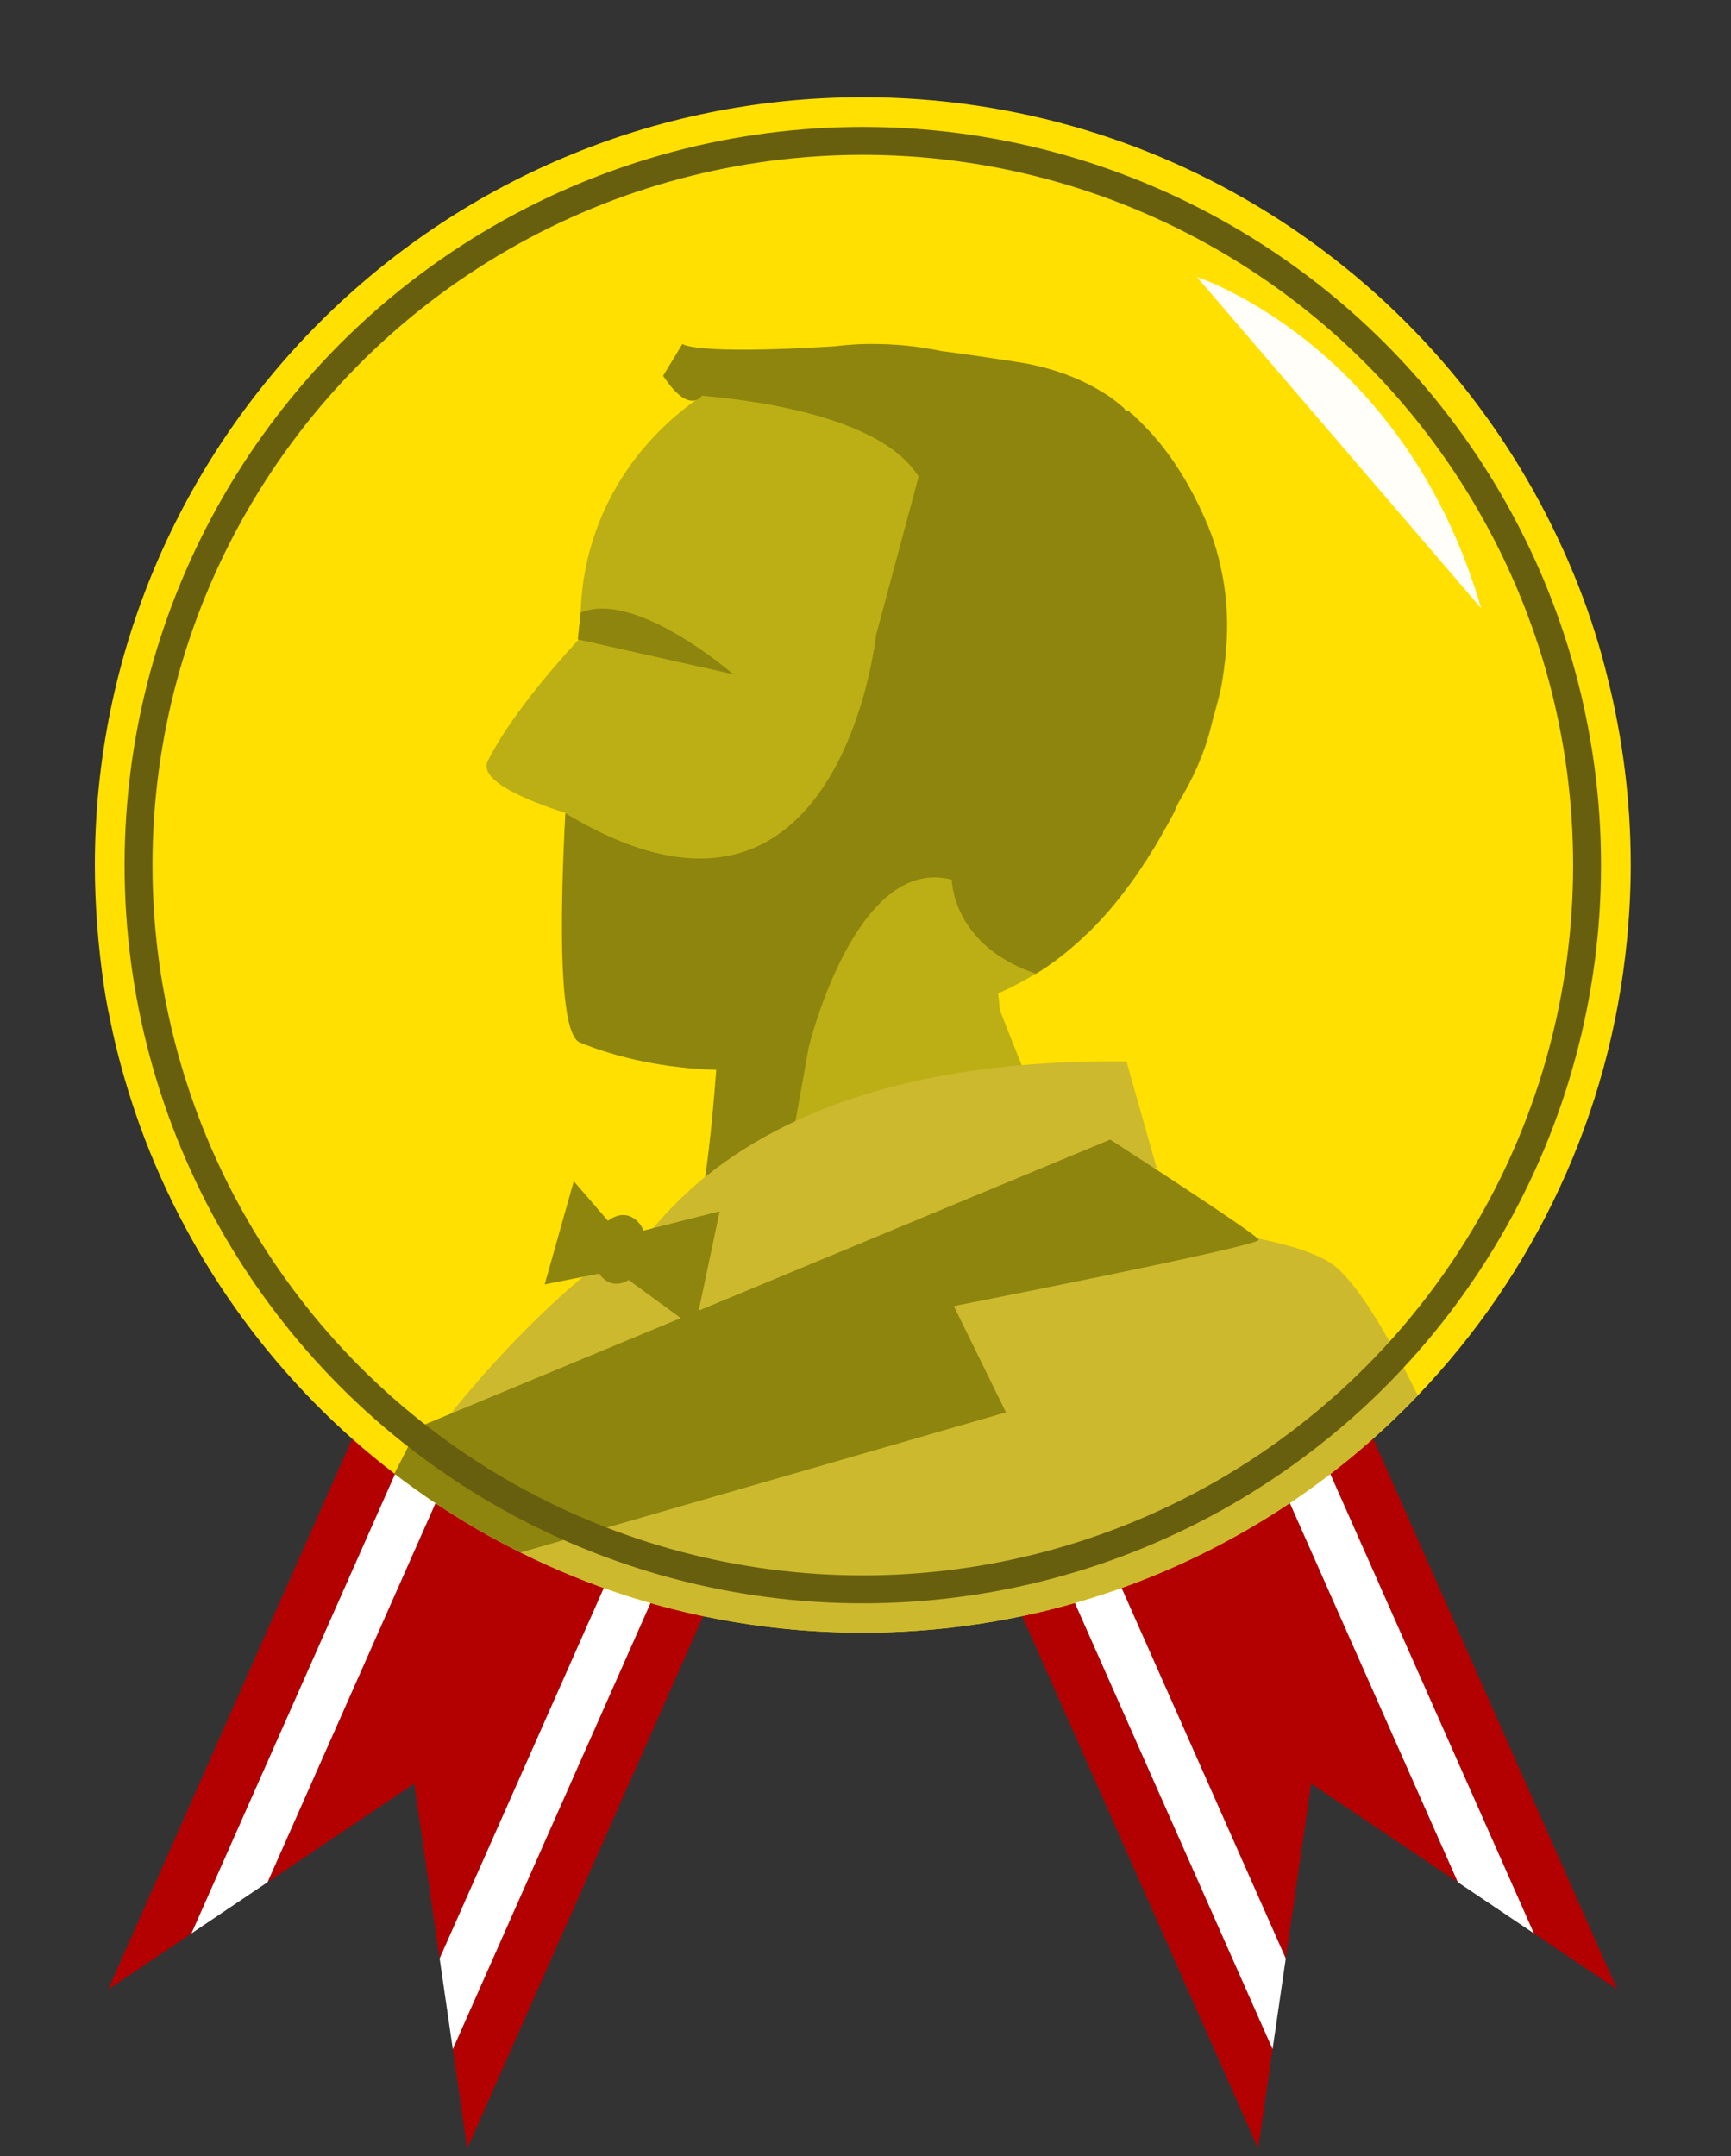 <?xml version="1.0" encoding="UTF-8" standalone="no"?><!DOCTYPE svg PUBLIC "-//W3C//DTD SVG 1.1//EN" "http://www.w3.org/Graphics/SVG/1.1/DTD/svg11.dtd"><svg width="100%" height="100%" viewBox="0 0 175 218" version="1.1" xmlns="http://www.w3.org/2000/svg" xmlns:xlink="http://www.w3.org/1999/xlink" xml:space="preserve" xmlns:serif="http://www.serif.com/" style="fill-rule:evenodd;clip-rule:evenodd;stroke-miterlimit:10;"><rect x="0" y="0" width="175" height="218" fill="#333333" stroke="none"/><g transform="matrix(1,0,0,1,-1585.77,-521.711)"><g id="v1" transform="matrix(0.94,0,0,0.94,103.177,35.552)"><g transform="matrix(1,0,0,1,2.233,0)"><g transform="matrix(0.914,0.405,-0.405,0.914,483.235,-553.427)"><g><g transform="matrix(1,0,0,1,-3,43.5)"><path d="M1569.15,601.33L1574.9,601.33L1574.9,684.163L1569.15,675.022L1569.15,601.33Z" style="fill:rgb(179,1,1);"/></g><g transform="matrix(1,0,0,1,-3,43.5)"><path d="M1543.65,601.33L1563.9,601.33L1563.9,666.676L1553.78,650.58L1543.65,666.676L1543.65,601.33Z" style="fill:rgb(179,1,1);"/></g><g transform="matrix(1,0,0,1,-3,43.5)"><path d="M1538.4,675.022L1532.65,684.163L1532.65,601.33L1538.4,601.33L1538.4,675.022Z" style="fill:rgb(179,1,1);"/></g></g><g transform="matrix(1,0,0,1,-0.75,0)"><g transform="matrix(1,0,0,1,4.75,-1)"><path d="M1531.4,719.522L1531.4,645.83L1536.65,645.83L1536.65,711.176L1531.4,719.522Z" style="fill:white;"/></g><g transform="matrix(1,0,0,1,30.25,-1)"><path d="M1531.4,711.176L1531.4,645.83L1536.65,645.83L1536.65,719.522L1531.4,711.176Z" style="fill:white;"/></g></g></g><g transform="matrix(-0.914,0.405,0.405,0.914,2852.32,-553.427)"><g><g transform="matrix(1,0,0,1,-3,43.5)"><path d="M1569.15,601.33L1574.9,601.33L1574.9,684.163L1569.15,675.022L1569.15,601.33Z" style="fill:rgb(179,1,1);"/></g><g transform="matrix(1,0,0,1,-3,43.5)"><path d="M1543.65,601.33L1563.9,601.33L1563.9,666.676L1553.78,650.58L1543.65,666.676L1543.65,601.33Z" style="fill:rgb(179,1,1);"/></g><g transform="matrix(1,0,0,1,-3,43.5)"><path d="M1538.4,675.022L1532.65,684.163L1532.65,601.33L1538.4,601.33L1538.4,675.022Z" style="fill:rgb(179,1,1);"/></g></g><g transform="matrix(1,0,0,1,-0.75,0)"><g transform="matrix(1,0,0,1,4.75,-1)"><path d="M1531.4,719.522L1531.4,645.83L1536.65,645.83L1536.65,711.176L1531.4,719.522Z" style="fill:white;"/></g><g transform="matrix(1,0,0,1,30.25,-1)"><path d="M1531.4,711.176L1531.4,645.83L1536.65,645.83L1536.65,719.522L1531.4,711.176Z" style="fill:white;"/></g></g></g></g><g transform="matrix(0.364,-0,0,0.364,1587.43,527.649)"><path d="M453.8,226.9C453.8,234.3 453.4,241.7 452.7,248.9C447.7,300.9 425.1,347.9 390.9,383.6C349.6,426.8 291.4,453.7 226.8,453.7C190.5,453.7 156.2,445.2 125.8,430C113.5,423.9 101.9,416.7 91,408.6C90.2,408 89.4,407.4 88.5,406.7C54.5,380.6 28.2,345 13.3,303.9C10.1,295 7.4,285.8 5.3,276.4C4.8,274 4.3,271.6 3.8,269.2C3.4,267.1 3,264.9 2.7,262.8C1,251.1 0,239.1 0,226.9C0,101.6 101.6,0 226.9,0C317.8,0 396.2,53.4 432.4,130.6C436.6,139.5 440.3,148.8 443.3,158.4C444.7,162.8 445.9,167.2 447,171.7C451.4,189.3 453.8,207.8 453.8,226.9Z" style="fill:rgb(255,224,0);fill-rule:nonzero;"/><g><path d="M390.9,383.6C349.6,426.8 291.4,453.7 226.8,453.7C175.9,453.7 128.9,436.9 91,408.6C108.5,381 144.8,342.7 169.1,332C208.5,314.7 330.2,335.1 330.2,335.1C330.2,335.1 358.4,338.1 367.1,346C374.2,352.3 382.8,367.3 390.9,383.6Z" style="fill:rgb(204,185,46);fill-rule:nonzero;"/><path d="M333.2,172.4C332.5,177.2 330.8,181.8 329.8,186.3C327.8,194.2 324.4,201.6 320.3,208.3C319.6,209.6 319.1,210.8 318.4,212.1C318,212.9 317.6,213.7 317.1,214.5C316.7,215.3 316.2,216.1 315.8,216.8C315.4,217.6 314.9,218.3 314.5,219.1C313.6,220.6 312.7,222 311.9,223.4C311.5,224.1 311,224.8 310.6,225.5C310.4,225.8 310.2,226.2 309.9,226.5C309.5,227.2 309,227.8 308.6,228.5C308.2,229.1 307.7,229.8 307.3,230.4C306.9,231 306.4,231.6 306,232.2C301.8,237.9 297.6,242.8 293.4,246.9C293.2,247.1 292.9,247.3 292.7,247.5C287.8,252.2 283,255.9 278.1,258.9C274.4,261.2 270.7,263.1 266.9,264.8L267.4,269.8L284,311.6L178,331.1C178,331.1 178.6,329.6 179.5,324.7C180.6,318.6 182.2,307.4 183.7,287.4C168.8,286.9 154.9,284 143.4,279.3C137.3,276.8 137.4,244.3 139.1,211.7L139.1,211.5C126.6,207.5 113.3,201.7 116.1,196.1C122.4,183.6 134.7,169.2 142.8,160.4L142.8,160.2C143.1,157.2 143.3,154.6 143.5,152.3C143.5,151.8 143.6,151.4 143.6,150.9C143.7,148.1 144,145.4 144.4,142.6C147.9,119.8 161,100.7 179.3,88.3C197.3,76.1 220.4,70.4 244.4,74.1C246.3,74.4 248.2,74.7 250,75.1C256.9,76 264.3,77.1 272.2,78.3C281.5,79.7 289.4,82.5 296.2,86.4C296.5,86.6 296.9,86.8 297.2,87C297.5,87.2 297.9,87.4 298.2,87.6C298.9,88 299.5,88.4 300.2,88.9C300.5,89.1 300.8,89.3 301.1,89.6C301.4,89.8 301.7,90 302,90.3C302.6,90.7 303.2,91.4 303.8,91.9C304.1,92.1 304.4,92.9 304.7,92.9C305,92.9 305.3,93 305.6,93.3L305.6,92.9C305.9,93.9 306.2,93.9 306.4,93.9L306.4,94C306.7,94.2 307,93.9 307.2,94.9L308,94.9L308,95C308.3,95.2 308.5,95.9 308.8,95.9L308.8,96C309.1,96.3 309.3,96.9 309.6,96.9C310.9,97.9 312.2,99.6 313.4,101C313.9,101.6 314.4,102.2 314.8,102.7C319.9,109.1 324.1,116.4 327.5,124.1C330.3,130.4 332.3,137.2 333.4,144.4C333.6,145.5 333.7,146.5 333.8,147.6C333.9,148.3 333.8,149 333.9,149.8C334.8,157 334.4,164.6 333.2,172.4Z" style="fill:rgb(188,175,21);fill-rule:nonzero;"/><path d="M334.3,149.8C334.2,149.1 334.2,148.4 334.1,147.6C334,146.5 333.8,145.4 333.7,144.4C332.6,137.2 330.7,130.4 327.8,124.1C323.7,114.9 318.6,106.4 312,99.1C311.9,99 311.8,98.8 311.6,98.7C311,98.1 310.4,97.5 309.8,96.8C309.5,96.5 308.5,95.5 308.2,95.2L308.2,95.3C307.9,95 307.7,94.7 307.4,94.7C307.1,93.7 306.8,94 306.6,93.8L306.6,93.6C306.3,93.3 306,93.7 305.7,92.7L304.8,92.7C304.5,92.7 304.2,92 303.9,91.7C303.3,91.2 302.7,90.7 302.1,90.2C301.8,90 301.5,89.7 301.2,89.5C300.9,89.3 300.6,89 300.3,88.8C299.7,88.4 299,87.9 298.3,87.5C298,87.3 297.6,87.1 297.3,86.9C297,86.7 296.6,86.5 296.3,86.3C289.5,82.4 281.6,79.6 272.3,78.2C264.5,77 257.1,75.9 250.1,75C248.2,74.6 246.4,74.3 244.5,74C239.3,73.2 234.1,72.9 229,72.9L228.8,72.9C225.4,72.9 222,73.2 218.6,73.6C176.6,76.2 173.6,72.9 173.6,72.9L167.9,82.3C175.6,94.1 179.4,88.2 179.4,88.2C201,90.1 233.2,95.8 243.4,112.1L230.8,159C230.8,159 220.1,260.6 139.1,211.6L139,211.7C137.3,244.4 137.2,276.8 143.3,279.3C154.7,284 168.7,286.9 183.6,287.4C182.1,307.4 180.5,318.6 179.4,324.7L203.8,320.4L210.9,280.8C210.9,280.8 224.7,223.7 253.2,231.2C253.2,231.2 253.2,250.6 278.1,259C283,256 287.9,252.2 292.7,247.6C292.9,247.4 293.1,247.2 293.4,247C297.6,242.9 301.8,238.1 306,232.3C306.4,231.7 306.9,231.1 307.3,230.5C307.7,229.9 308.2,229.2 308.6,228.6C309,228 309.5,227.3 309.9,226.6C310.1,226.3 310.3,225.9 310.6,225.6C311,224.9 311.5,224.2 311.9,223.5C312.8,222.1 313.7,220.7 314.5,219.2C314.9,218.5 315.4,217.7 315.8,216.9C316.2,216.1 316.7,215.4 317.1,214.6C317.5,213.8 318,213 318.4,212.2C319.1,211 319.5,209.7 320.1,208.4C324.2,201.7 327.6,194.3 329.6,186.4C330.6,181.9 332.3,177.2 333,172.5C334.4,164.6 334.9,157 334.3,149.8Z" style="fill:rgb(142,133,14);fill-rule:nonzero;"/><path d="M144.2,378C144.8,376.2 154.9,283.2 304.8,284.9L313.7,316.3L144.2,378Z" style="fill:rgb(204,185,46);fill-rule:nonzero;"/><path d="M184.6,329.2L162.1,334.9C161.2,332.6 159.4,330.9 157.2,330.4C155.3,330 153.3,330.7 151.6,332L141.5,320.3L132.9,350.8L149,347.6C150,349.1 151.4,350.2 153,350.5C154.6,350.8 156.3,350.4 157.7,349.5L177.3,363.8L184.6,329.2Z" style="fill:rgb(142,133,14);fill-rule:nonzero;"/><path d="M253.8,357.2L269.2,388.6L125.8,430C113.5,423.9 101.9,416.7 91,408.6C90.2,408 89.4,407.4 88.5,406.7L95.5,393L300,308C300,308 343.3,335.9 343.9,337.6C344.5,339.4 253.8,357.2 253.8,357.2Z" style="fill:rgb(142,133,14);fill-rule:nonzero;"/><path d="M334.5,82.6C334.4,82.4 334.6,82.6 334.6,82.6L334.5,82.6Z" style="fill:rgb(142,133,14);fill-rule:nonzero;"/><path d="M143.5,152.3C159.8,145.4 188.6,170.5 188.6,170.5L142.7,160.2" style="fill:rgb(142,133,14);fill-rule:nonzero;"/></g><circle cx="226.9" cy="226.9" r="214" style="fill:none;stroke:rgb(104,95,14);stroke-width:8.25px;"/><path d="M325.6,53.1C325.6,53.1 386.9,73 409.6,151L325.6,53.1Z" style="fill:rgb(255,254,248);fill-rule:nonzero;"/></g></g></g></svg>